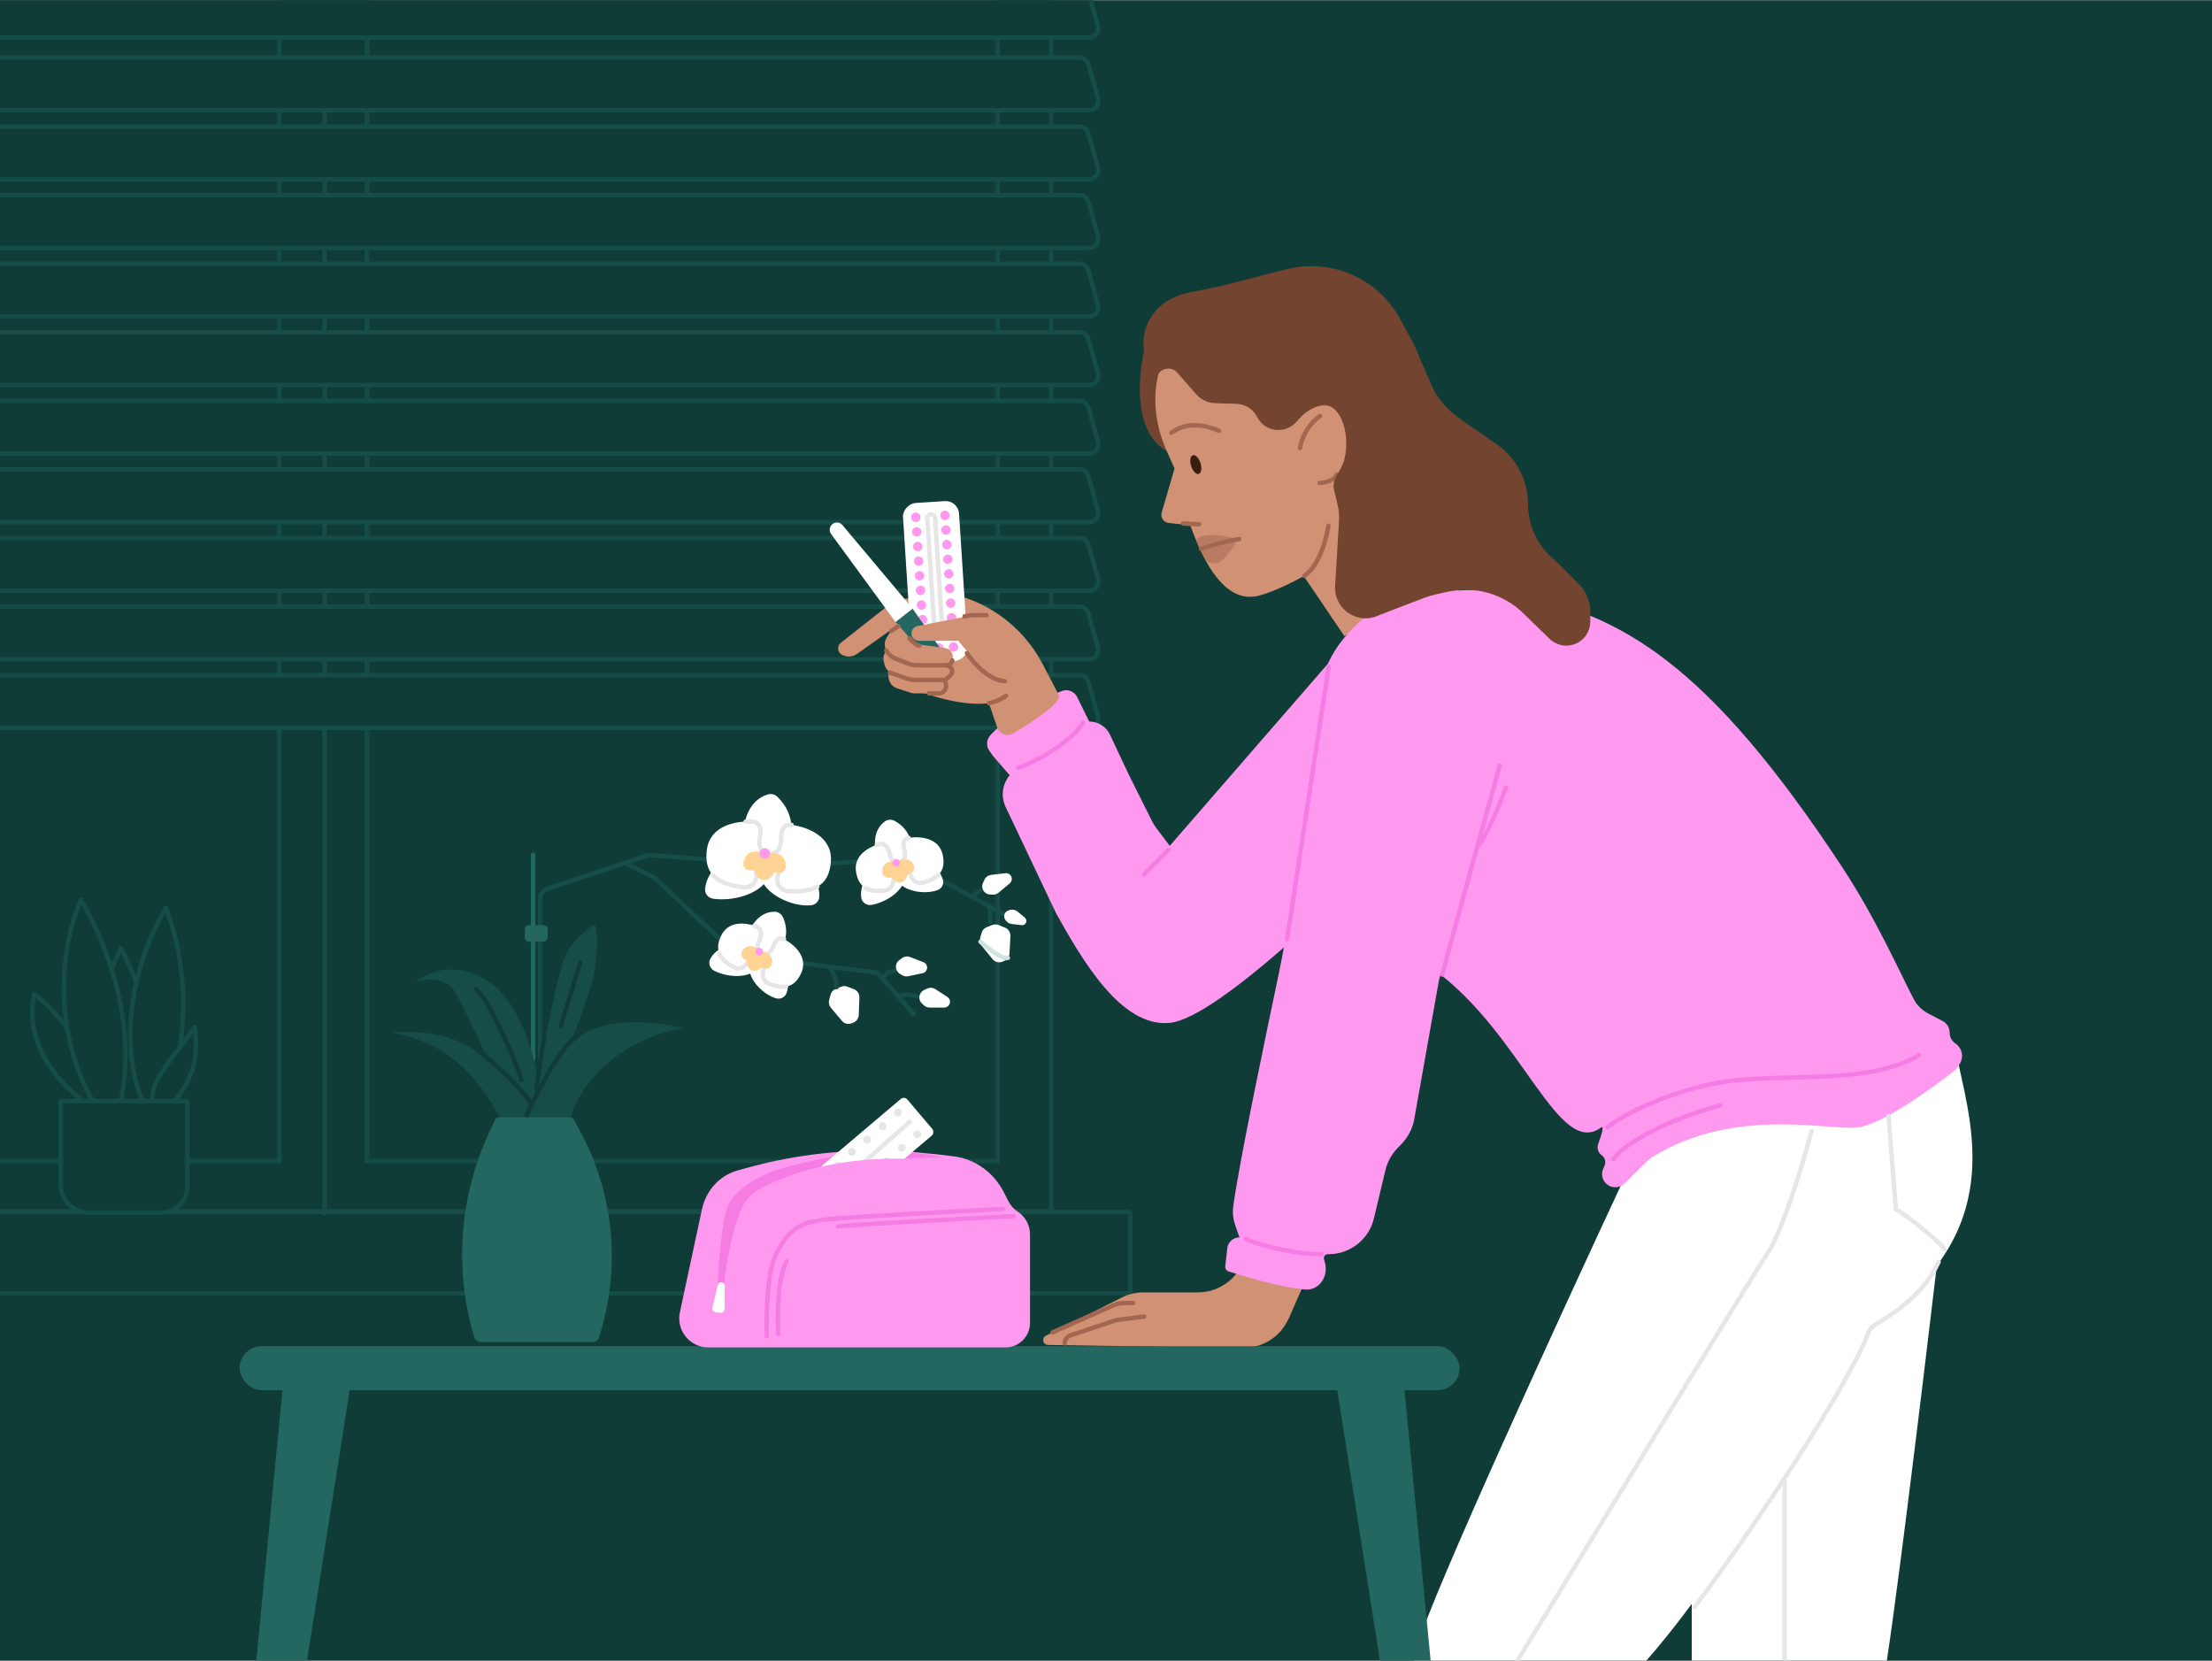 <?xml version="1.0" encoding="utf-8"?>
<svg xmlns="http://www.w3.org/2000/svg" fill="none" height="750" viewBox="0 0 1006 755" width="999">
<rect x="0" y="0" width="1006" height="755" fill="#808080" stroke="none"/>
<g clip-path="url(#clip0_1364_6454)">
<rect fill="#103C38" height="755" transform="matrix(-1 0 0 1 1006 0)" width="1006"/>
<mask fill="white" id="path-1-inside-1_1364_6454">
<path d="M452.743 -12V526.851H167.889V-12H126.041V526.851H-96.585V551.71H479V-12H452.743Z"/>
</mask>
<path d="M452.743 -12V526.851H167.889V-12H126.041V526.851H-96.585V551.71H479V-12H452.743Z" fill="#103C38"/>
<path d="M452.743 -12H450.743V-14H452.743V-12ZM452.743 526.851H454.743V528.851H452.743V526.851ZM167.889 526.851V528.851H165.889V526.851H167.889ZM167.889 -12V-14H169.889V-12H167.889ZM126.041 -12H124.041V-14H126.041V-12ZM126.041 526.851H128.041V528.851H126.041V526.851ZM-96.585 526.851H-98.585V524.851H-96.585V526.851ZM-96.585 551.71V553.71H-98.585V551.71H-96.585ZM479 551.71H481V553.71H479V551.71ZM479 -12V-14H481V-12H479ZM452.743 -12H454.743V526.851H452.743H450.743V-12H452.743ZM452.743 526.851V528.851H167.889V526.851V524.851H452.743V526.851ZM167.889 526.851H165.889V-12H167.889H169.889V526.851H167.889ZM167.889 -12V-10H126.041V-12V-14H167.889V-12ZM126.041 -12H128.041V526.851H126.041H124.041V-12H126.041ZM126.041 526.851V528.851H-96.585V526.851V524.851H126.041V526.851ZM-96.585 526.851H-94.585V551.71H-96.585H-98.585V526.851H-96.585ZM-96.585 551.71V549.71H479V551.71V553.71H-96.585V551.71ZM479 551.71H477V-12H479H481V551.71H479ZM479 -12V-10H452.743V-12V-14H479V-12Z" fill="#164D48" mask="url(#path-1-inside-1_1364_6454)"/>
<rect fill="#103C38" height="37" rx="1" stroke="#164D48" stroke-linecap="round" stroke-width="2" width="610" x="-96" y="551"/>
<path d="M147.621 43.026V551.71" stroke="#164D48" stroke-linecap="round" stroke-width="2"/>
<path d="M490.952 26H-211.802C-214.119 26 -215.998 27.879 -215.998 30.196V45.785C-215.998 48.103 -214.119 49.981 -211.802 49.981H495.316C498.008 49.981 499.981 47.493 499.42 44.904L499.357 44.653L494.993 29.064C494.486 27.253 492.834 26 490.952 26Z" fill="#103C38" stroke="#164D48" stroke-linecap="round" stroke-width="2"/>
<path d="M490.952 -7H-211.802C-214.119 -7 -215.998 -5.121 -215.998 -2.804V12.785C-215.998 15.103 -214.119 16.981 -211.802 16.981H495.316C498.008 16.981 499.981 14.493 499.42 11.904L499.357 11.653L494.993 -3.936C494.486 -5.747 492.834 -7 490.952 -7Z" fill="#103C38" stroke="#164D48" stroke-linecap="round" stroke-width="2"/>
<path d="M490.952 57.453H-211.802C-214.119 57.453 -215.998 59.331 -215.998 61.649V77.238C-215.998 79.555 -214.119 81.434 -211.802 81.434H495.316C498.008 81.434 499.981 78.945 499.42 76.357L499.357 76.106L494.993 60.517C494.486 58.705 492.834 57.453 490.952 57.453Z" fill="#103C38" stroke="#164D48" stroke-linecap="round" stroke-width="2"/>
<path d="M490.952 88.63H-211.802C-214.119 88.63 -215.998 90.509 -215.998 92.826V108.415C-215.998 110.733 -214.119 112.612 -211.802 112.612H495.316C498.008 112.612 499.981 110.123 499.42 107.535L499.357 107.284L494.993 91.695C494.486 89.883 492.834 88.63 490.952 88.63Z" fill="#103C38" stroke="#164D48" stroke-linecap="round" stroke-width="2"/>
<path d="M490.952 119.808H-211.802C-214.119 119.808 -215.998 121.687 -215.998 124.004V139.593C-215.998 141.911 -214.119 143.789 -211.802 143.789H495.316C498.008 143.789 499.981 141.301 499.42 138.712L499.357 138.461L494.993 122.872C494.486 121.061 492.834 119.808 490.952 119.808Z" fill="#103C38" stroke="#164D48" stroke-linecap="round" stroke-width="2"/>
<path d="M490.952 150.986H-211.802C-214.119 150.986 -215.998 152.864 -215.998 155.182V170.771C-215.998 173.088 -214.119 174.967 -211.802 174.967H495.316C498.008 174.967 499.981 172.478 499.42 169.89L499.357 169.639L494.993 154.05C494.486 152.238 492.834 150.986 490.952 150.986Z" fill="#103C38" stroke="#164D48" stroke-linecap="round" stroke-width="2"/>
<path d="M490.952 182.164H-211.802C-214.119 182.164 -215.998 184.042 -215.998 186.36V201.949C-215.998 204.266 -214.119 206.145 -211.802 206.145H495.316C498.008 206.145 499.981 203.656 499.42 201.068L499.357 200.817L494.993 185.228C494.486 183.416 492.834 182.164 490.952 182.164Z" fill="#103C38" stroke="#164D48" stroke-linecap="round" stroke-width="2"/>
<path d="M490.952 213.341H-211.802C-214.119 213.341 -215.998 215.22 -215.998 217.537V233.126C-215.998 235.444 -214.119 237.323 -211.802 237.323H495.316C498.008 237.323 499.981 234.834 499.42 232.245L499.357 231.995L494.993 216.406C494.486 214.594 492.834 213.341 490.952 213.341Z" fill="#103C38" stroke="#164D48" stroke-linecap="round" stroke-width="2"/>
<path d="M490.952 244.519H-211.802C-214.119 244.519 -215.998 246.398 -215.998 248.715V264.304C-215.998 266.622 -214.119 268.5 -211.802 268.5H495.316C498.008 268.5 499.981 266.012 499.42 263.423L499.357 263.172L494.993 247.583C494.486 245.772 492.834 244.519 490.952 244.519Z" fill="#103C38" stroke="#164D48" stroke-linecap="round" stroke-width="2"/>
<path d="M490.952 275.697H-211.802C-214.119 275.697 -215.998 277.575 -215.998 279.893V295.482C-215.998 297.799 -214.119 299.678 -211.802 299.678H495.316C498.008 299.678 499.981 297.189 499.42 294.601L499.357 294.35L494.993 278.761C494.486 276.949 492.834 275.697 490.952 275.697Z" fill="#103C38" stroke="#164D48" stroke-linecap="round" stroke-width="2"/>
<path d="M490.952 306.874H-211.802C-214.119 306.874 -215.998 308.753 -215.998 311.071V326.66C-215.998 328.977 -214.119 330.856 -211.802 330.856H495.316C498.008 330.856 499.981 328.367 499.42 325.779L499.357 325.528L494.993 309.939C494.486 308.127 492.834 306.874 490.952 306.874Z" fill="#103C38" stroke="#164D48" stroke-linecap="round" stroke-width="2"/>
<path d="M15.564 451.946C10.549 476.068 28.862 494.613 38.645 500.87H43.49C41.894 476.747 24.208 458.203 15.564 451.946Z" fill="#103C38" stroke="#164D48" stroke-linecap="round" stroke-linejoin="round" stroke-width="2"/>
<path d="M54.974 431.017C39.242 462.43 47.308 489.203 53.855 500.868L65.079 500.868C74.472 467.358 60.428 442.321 54.974 431.017Z" fill="#103C38" stroke="#164D48" stroke-linecap="round" stroke-linejoin="round" stroke-width="2"/>
<path d="M36.723 409.028C20.605 449.143 33.422 487.225 42.631 500.87L55.006 500.87C63.138 458.822 44.555 422.339 36.723 409.028Z" fill="#103C38" stroke="#164D48" stroke-linecap="round" stroke-linejoin="round" stroke-width="2"/>
<path d="M75.363 412.727C53.8 450.198 57.86 486.073 65.073 500.87L75.721 500.87C89.646 460.37 81.259 427.001 75.363 412.727Z" fill="#103C38" stroke="#164D48" stroke-linecap="round" stroke-linejoin="round" stroke-width="2"/>
<path d="M88.677 466.909C73.768 486.641 68.425 492.828 69.395 500.869L79.18 500.869C91.267 486.191 89.15 474.65 88.677 466.909Z" fill="#103C38" stroke="#164D48" stroke-linecap="round" stroke-linejoin="round" stroke-width="2"/>
<path d="M27.609 500.571H85.232V539.272C85.232 545.922 79.841 551.313 73.192 551.313H40.51C33.385 551.313 27.609 545.537 27.609 538.412V500.571Z" fill="#103C38" stroke="#164D48" stroke-linecap="round" stroke-linejoin="round" stroke-width="2"/>
<path d="M531.855 205.546C514.282 197.634 517.253 167.298 522.192 152.542L543.037 148.645L556.059 188.904C555.313 197.748 549.429 213.458 531.855 205.546Z" fill="#734430"/>
<path d="M611.433 289.164L591.06 259.058L619.824 213.61L633.798 239.969L674.763 279.491L648.648 270.477L611.433 289.164Z" fill="#D19174"/>
<path d="M530.61 204.934C519.452 179.784 528.915 159.822 535.042 152.985C607.767 93.42 619.108 176.733 615.689 225.836C631.551 243.172 588.7 266.277 572.779 270.687C554.557 275.735 544.688 247.582 541.321 238.747L531.493 237.673C529.195 237.422 527.682 235.157 528.331 232.938L534.174 212.953L530.61 204.934Z" fill="#D19174"/>
<path d="M592.252 189.045L590.826 190.322L589.405 191.88C584.285 197.492 575.132 196.238 571.709 189.457C569.919 185.911 566.334 183.627 562.364 183.503L552.659 183.2C549.301 183.096 546.138 181.598 543.928 179.066L535.457 169.359C532.534 166.009 527.048 167.367 526.024 171.693L525.467 171.039C519.617 164.166 518.351 154.498 522.235 146.351C524.674 141.236 528.924 137.207 534.163 135.044L535.697 134.411C537.325 133.739 539.014 133.227 540.741 132.881L554.821 130.066L585.067 122.326C588.777 121.377 592.591 120.897 596.42 120.897C611.448 120.897 625.52 128.27 634.074 140.626L635.55 142.758L642.919 156.195L651.943 177.049C653.35 180.3 652.544 184.086 649.935 186.482L647.459 188.755C644.011 191.922 645.129 197.616 649.52 199.243C651.307 199.905 652.695 201.345 653.292 203.155L654.006 205.321C654.994 208.314 654.65 211.587 653.063 214.31L651.743 216.576C649.37 220.647 645.399 223.537 640.795 224.542L631.719 226.525C630.055 226.888 628.502 227.643 627.188 228.726C621.399 233.499 612.624 231.001 610.218 223.895L605.259 209.253L598.723 190.703C598.209 189.246 596.906 188.212 595.369 188.044C594.235 187.92 593.102 188.284 592.252 189.045Z" fill="#734430"/>
<path d="M606.153 185.358C600.777 181.365 590.515 188.416 589.864 192.78L599.456 221.349C614.773 219.295 615.519 192.315 606.153 185.358Z" fill="#D19174"/>
<path d="M600.306 189.037C592.182 195 591.241 203.616 591.241 203.616" stroke="#A26750" stroke-linecap="round" stroke-linejoin="round" stroke-miterlimit="10" stroke-width="2"/>
<path d="M593.226 261.725C601.796 255.838 604.145 238.912 604.145 238.912" stroke="#A26750" stroke-linecap="round" stroke-linejoin="round" stroke-miterlimit="10" stroke-width="2"/>
<path d="M561.691 244.781C551.35 241.756 544.599 243.386 544.176 245.479C544.021 246.242 544.666 247.538 545.516 248.686C546.182 249.587 546.86 251.098 547.12 252.188C548.079 256.208 553.082 257.307 556.019 254.399C560.542 249.922 562.801 246.203 561.691 244.781Z" fill="#A26750" opacity="0.5"/>
<path d="M546.219 249.442C550.604 247.994 556.498 246.11 563.573 244.986" stroke="#A26750" stroke-linecap="round" stroke-width="2"/>
<path d="M537.992 237.899L545.37 238.314" stroke="#A26750" stroke-linecap="round" stroke-width="2"/>
<path d="M532.727 196.642C538.144 192.88 544.815 191.769 554.352 195.74" stroke="#A26750" stroke-linecap="round" stroke-width="2"/>
<path d="M600.109 219.492C602.178 219.438 606.648 218.596 607.967 215.667" stroke="#A26750" stroke-linecap="round" stroke-width="2"/>
<ellipse cx="543.846" cy="211.136" fill="#391D0F" rx="2.224" ry="4.447" transform="rotate(-17.833 543.846 211.136)"/>
<path d="M856.107 766.553C859.664 751.433 874.265 631.288 881.121 573.105V489.723L744.93 533.082L769.389 686.506V766.553V812.136L856.107 806.577V766.553Z" fill="white"/>
<path d="M844.989 606.458C912.252 565.323 897.799 516.405 890.572 483.052C821.197 475.047 760.866 513.811 739.372 534.193C710.466 596.082 651.097 725.418 644.871 747.653C638.645 769.888 637.83 798.424 638.2 809.912H727.142V776.559C771.613 739.203 822.013 648.335 844.989 606.458Z" fill="white"/>
<path d="M599.291 316.287C607.82 296.672 611.237 284.007 631.107 278.098C632.849 277.58 634.735 277.362 636.552 277.416C696.46 279.189 685.803 338.309 665.763 365.186C663.204 368.618 661.125 372.445 660.325 376.65L642.569 469.996C642.254 471.653 641.751 473.27 641.07 474.814L585.95 599.788L585.161 601.228C581.201 608.456 573.568 612.901 565.327 612.777L476.616 611.447C474.291 611.412 473.573 608.281 475.651 607.237L510.085 589.927C513.183 588.369 516.603 587.558 520.071 587.558H544.775C555.193 587.558 564.214 580.325 566.479 570.156L590.421 462.648C590.775 461.061 590.954 459.468 590.949 457.842C590.837 421.063 588.419 341.294 599.291 316.287Z" fill="#D19174"/>
<path d="M690.453 270.148C659.919 263.969 634.98 273.215 621.527 281.555C616.64 284.584 614.044 290.027 613.59 295.76L608.336 362.152C608.234 363.443 608.019 364.723 607.694 365.978L600.812 392.521C600.538 393.579 600.342 394.656 600.226 395.743L598.576 411.208C597.175 424.347 607.41 436.942 620.474 438.921C635.983 441.269 652.498 443.665 652.498 441C692.622 470.533 708.746 526.967 728.254 512.514C729.606 511.512 728.38 516.062 726.9 519.859C726.17 521.734 726.71 523.941 728.358 525.095C729.915 526.184 730.489 528.219 729.731 529.961L729.094 531.427C727.385 535.358 730.352 539.752 734.638 539.752C736.23 539.752 737.781 539.122 738.91 537.999L748.33 528.626C749.439 527.523 750.665 526.526 752.001 525.713C789.5 502.905 831.336 514.152 844.989 512.514C855.694 511.229 877.907 495.413 888.805 486.796C889.611 486.159 890.278 485.374 890.787 484.482L891.44 483.34C893.157 480.335 892.32 476.519 889.504 474.507L889.171 474.269C887.608 473.153 886.681 471.35 886.681 469.43C886.681 467.211 885.446 465.177 883.477 464.154L877.165 460.871C874.299 459.381 871.885 457.141 870.39 454.278C864.09 442.22 853.286 417.704 837.763 394.111C776.498 301 737.148 279.598 690.453 270.148Z" fill="#FF99F0"/>
<path d="M603.181 303.501C606.954 293.692 614.461 285.856 619.253 281.896C620.72 280.683 622.478 279.794 624.279 279.18C683.683 258.916 698.954 304.004 699.499 335.051C699.583 339.84 697.682 344.391 694.594 348.053L680.682 364.553C677.301 368.564 675.446 373.64 675.446 378.886V397.626C675.446 401.161 674.604 404.645 672.988 407.789L656.409 440.051C655.394 442.025 654.681 444.139 654.293 446.324L643.224 508.613C642.427 513.096 640.274 517.226 637.054 520.446L635.948 521.552C633.04 524.46 630.995 528.118 630.041 532.119L624.839 553.941C622.571 563.459 614.065 570.175 604.281 570.175H603.884C602.69 570.175 601.823 571.31 602.137 572.462L602.589 574.116C602.979 575.548 603.055 577.048 602.811 578.512C602.046 583.103 598.274 586.649 593.636 586.256C581.528 585.229 566.999 580.469 558.856 578.075C557.811 577.767 557.131 576.758 557.252 575.675L558.161 567.488C558.474 564.673 560.881 562.543 563.714 562.543L561.893 557.384C560.893 554.553 560.464 551.576 560.861 548.6C563.503 528.774 575.401 472.087 581.265 444.149L581.5 443.028C592.105 392.5 598.734 315.064 603.181 303.501Z" fill="#FF99F0"/>
<path d="M531.999 384.5L611.518 292.94L646.539 371.319C615.224 402.449 554.235 462.776 531.999 465C509.764 467.224 491.999 436 480.329 415.234L457.34 366.783C455.091 362.043 455.82 356.427 459.206 352.419L451.5 343.5L449.894 341.169C448.477 339.113 448.605 336.364 450.207 334.449L451 333.5L453.647 331C466.098 326.108 469.499 319 481.999 314.5L482.588 314.232C485.324 312.989 488.553 314.145 489.878 316.842L495.338 327.96C499.404 327.96 503.104 330.309 504.833 333.988L513.499 352.419L523.879 373.161C524.492 374.384 525.216 375.549 526.042 376.639L531.999 384.5Z" fill="#FF99F0"/>
<path d="M585.391 426.908L604.291 302.946" stroke="#F57CE3" stroke-linecap="round" stroke-width="2"/>
<path d="M531.469 386.328L520.352 397.446" stroke="#F57CE3" stroke-linecap="round" stroke-width="2"/>
<path d="M463 349C472.5 346 487.668 336.521 492.56 328.516" stroke="#F57CE3" stroke-linecap="round" stroke-width="2"/>
<path d="M566.492 563.099C568.716 564.767 586.504 570.175 600.957 570.175" stroke="#F57CE3" stroke-linecap="round" stroke-width="2"/>
<path d="M655.992 443.028C656.437 440.36 673.595 378.546 682.119 347.972" stroke="#F57CE3" stroke-linecap="round" stroke-width="2"/>
<path d="M684.895 357.978C682.486 364.649 676.556 379.324 672.109 384.66" stroke="#F57CE3" stroke-linecap="round" stroke-width="2"/>
<path d="M733.812 526.967C736.963 521.964 752.379 510.957 782.174 502.508" stroke="#F57CE3" stroke-linecap="round" stroke-width="2"/>
<path d="M731.035 512.514C738.632 506.214 761.053 495.504 783.288 491.946C811.082 487.499 849.438 493.614 872.786 479.717" stroke="#F57CE3" stroke-linecap="round" stroke-width="2"/>
<path d="M474.183 301.84L481.44 315.731C483.411 319.081 470.56 327.522 460.749 333.41C458.044 335.032 454.551 333.715 453.534 330.73L449.755 319.622C436.858 321.401 416.958 314.804 411.955 310.728L424.74 283.49H409.175L389.767 297.217C387.703 298.677 384.981 298.808 382.786 297.554C380.785 296.411 380.577 293.606 382.386 292.179L407.508 272.372L434.946 270.758C435.549 270.722 436.154 270.792 436.733 270.965C452.876 275.773 466.385 286.91 474.183 301.84Z" fill="#D19174"/>
<rect fill="white" height="25.537" rx="6.063" transform="rotate(86.308 435.773 227.345)" width="72.827" x="435.773" y="227.345"/>
<path d="M427.784 235.019C428.22 236.122 429.466 236.663 430.568 236.227C431.67 235.792 432.209 234.545 431.774 233.442C431.338 232.34 430.091 231.799 428.99 232.235C427.888 232.67 427.348 233.917 427.784 235.019Z" fill="#FF99F0"/>
<path d="M428.214 241.67C428.65 242.773 429.896 243.314 430.998 242.878C432.099 242.443 432.639 241.196 432.203 240.093C431.767 238.991 430.521 238.45 429.419 238.885C428.318 239.321 427.778 240.568 428.214 241.67Z" fill="#FF99F0"/>
<path d="M428.644 248.322C429.079 249.425 430.326 249.966 431.427 249.53C432.529 249.095 433.069 247.848 432.633 246.745C432.197 245.643 430.951 245.102 429.849 245.537C428.747 245.973 428.208 247.22 428.644 248.322Z" fill="#FF99F0"/>
<path d="M429.073 254.972C429.509 256.074 430.755 256.615 431.857 256.18C432.959 255.744 433.499 254.497 433.063 253.395C432.627 252.292 431.38 251.751 430.279 252.187C429.177 252.622 428.637 253.869 429.073 254.972Z" fill="#FF99F0"/>
<path d="M429.503 261.622C429.939 262.725 431.185 263.266 432.287 262.83C433.388 262.395 433.928 261.148 433.492 260.045C433.056 258.943 431.81 258.402 430.708 258.837C429.607 259.273 429.067 260.52 429.503 261.622Z" fill="#FF99F0"/>
<path d="M429.933 268.273C430.368 269.376 431.615 269.916 432.717 269.481C433.818 269.045 434.358 267.799 433.922 266.696C433.486 265.593 432.24 265.053 431.138 265.488C430.036 265.923 429.497 267.17 429.933 268.273Z" fill="#FF99F0"/>
<path d="M430.358 274.924C430.794 276.026 432.041 276.567 433.142 276.132C434.244 275.696 434.784 274.449 434.348 273.347C433.912 272.244 432.666 271.703 431.564 272.139C430.462 272.574 429.922 273.821 430.358 274.924Z" fill="#FF99F0"/>
<path d="M430.788 281.573C431.224 282.676 432.47 283.216 433.572 282.781C434.674 282.346 435.213 281.099 434.777 279.996C434.342 278.893 433.095 278.353 431.994 278.788C430.892 279.224 430.352 280.47 430.788 281.573Z" fill="#FF99F0"/>
<path d="M431.218 288.224C431.654 289.326 432.9 289.867 434.002 289.432C435.103 288.996 435.643 287.749 435.207 286.647C434.771 285.544 433.525 285.003 432.423 285.439C431.322 285.874 430.782 287.121 431.218 288.224Z" fill="#FF99F0"/>
<path d="M431.647 294.875C432.083 295.977 433.33 296.518 434.431 296.083C435.533 295.647 436.073 294.4 435.637 293.298C435.201 292.195 433.955 291.654 432.853 292.09C431.751 292.525 431.212 293.772 431.647 294.875Z" fill="#FF99F0"/>
<path d="M424.983 295.305C425.419 296.408 426.666 296.948 427.767 296.513C428.869 296.078 429.409 294.831 428.973 293.728C428.537 292.625 427.291 292.085 426.189 292.52C425.087 292.956 424.547 294.202 424.983 295.305Z" fill="#FF99F0"/>
<path d="M414.511 235.876C414.947 236.978 416.193 237.519 417.295 237.084C418.396 236.648 418.936 235.401 418.5 234.299C418.064 233.196 416.818 232.655 415.716 233.091C414.615 233.526 414.075 234.773 414.511 235.876Z" fill="#FF99F0"/>
<path d="M414.94 242.526C415.376 243.629 416.623 244.17 417.724 243.734C418.826 243.299 419.366 242.052 418.93 240.949C418.494 239.847 417.248 239.306 416.146 239.741C415.044 240.177 414.505 241.424 414.94 242.526Z" fill="#FF99F0"/>
<path d="M415.37 249.177C415.806 250.28 417.052 250.821 418.154 250.385C419.256 249.95 419.795 248.703 419.36 247.6C418.924 246.498 417.677 245.957 416.576 246.392C415.474 246.828 414.934 248.075 415.37 249.177Z" fill="#FF99F0"/>
<path d="M415.8 255.828C416.236 256.93 417.482 257.471 418.584 257.036C419.685 256.6 420.225 255.353 419.789 254.251C419.353 253.148 418.107 252.607 417.005 253.043C415.904 253.478 415.364 254.725 415.8 255.828Z" fill="#FF99F0"/>
<path d="M416.229 262.479C416.665 263.581 417.912 264.122 419.013 263.686C420.115 263.251 420.655 262.004 420.219 260.901C419.783 259.799 418.537 259.258 417.435 259.694C416.333 260.129 415.794 261.376 416.229 262.479Z" fill="#FF99F0"/>
<path d="M416.655 269.128C417.091 270.23 418.338 270.771 419.439 270.336C420.541 269.9 421.081 268.653 420.645 267.551C420.209 266.448 418.962 265.907 417.861 266.343C416.759 266.778 416.219 268.025 416.655 269.128Z" fill="#FF99F0"/>
<path d="M417.085 275.78C417.521 276.882 418.767 277.423 419.869 276.988C420.971 276.552 421.51 275.305 421.074 274.203C420.638 273.1 419.392 272.559 418.29 272.995C417.189 273.43 416.649 274.677 417.085 275.78Z" fill="#FF99F0"/>
<path d="M417.515 282.429C417.95 283.532 419.197 284.073 420.299 283.637C421.4 283.202 421.94 281.955 421.504 280.852C421.068 279.749 419.822 279.209 418.72 279.644C417.618 280.08 417.079 281.327 417.515 282.429Z" fill="#FF99F0"/>
<path d="M417.944 289.08C418.38 290.183 419.627 290.723 420.728 290.288C421.83 289.852 422.37 288.606 421.934 287.503C421.498 286.4 420.251 285.86 419.15 286.295C418.048 286.73 417.508 287.977 417.944 289.08Z" fill="#FF99F0"/>
<path d="M418.374 295.731C418.81 296.833 420.056 297.374 421.158 296.939C422.26 296.503 422.799 295.256 422.363 294.154C421.928 293.051 420.681 292.51 419.579 292.946C418.478 293.381 417.938 294.628 418.374 295.731Z" fill="#FF99F0"/>
<rect height="3.576" rx="1.788" stroke="#E6E6E6" stroke-linecap="round" stroke-width="2" transform="rotate(86.308 425.18 233.662)" width="56.541" x="425.18" y="233.662"/>
<path d="M404.812 304.324L406.972 300.722H408.409H423.744L420.39 304.918L417.514 307.249L427.813 308.631C429.74 308.89 431.022 310.755 430.573 312.647C430.222 314.129 428.899 315.175 427.376 315.175H415.997C415.415 315.175 414.836 315.083 414.282 314.904L407.963 312.854C406.152 312.267 404.768 310.794 404.294 308.95L404.195 308.566C403.825 307.127 404.047 305.599 404.812 304.324Z" fill="#D19174"/>
<path d="M402.535 296.544L405.286 291.828H406.953H424.742L420.85 296.831L417.515 299.61L429.382 301.247C431.667 301.562 433.189 303.77 432.67 306.018C432.259 307.799 430.673 309.06 428.846 309.06H415.638C415.04 309.06 414.447 308.964 413.88 308.775L405.957 306.134C404.154 305.533 402.783 304.052 402.322 302.209L401.943 300.693C401.591 299.286 401.804 297.797 402.535 296.544Z" fill="#D19174"/>
<path d="M426.754 302.622C425.503 302.823 424.238 302.362 423.41 301.403L407.269 282.708L415.038 276.61L429.171 296.932C430.707 299.141 429.409 302.195 426.754 302.622Z" fill="#246761"/>
<path d="M378.596 238.176C377.203 239.269 376.928 241.269 377.974 242.698L407.267 282.707L415.036 276.61L383.135 238.647C381.996 237.292 379.988 237.084 378.596 238.176Z" fill="white"/>
<path d="M403.236 289.813L405.844 285.713L408.068 283.49L411.959 287.937L414.183 290.716L418.074 292.94L429.941 294.576C432.226 294.892 433.748 297.1 433.229 299.347C432.818 301.128 431.232 302.39 429.404 302.39H416.196C415.599 302.39 415.005 302.293 414.439 302.104L406.516 299.463C404.713 298.862 403.342 297.382 402.881 295.538L402.532 294.145C402.163 292.666 402.417 291.099 403.236 289.813Z" fill="#D19174"/>
<path d="M417.257 284.562L440.993 279.9C441.997 279.703 443.034 279.786 443.993 280.142C448.62 281.86 455.719 284.515 457.987 285.432C459.712 293.999 463.37 311.163 464.207 311.284C452.645 309.95 440.49 297.387 435.857 291.272H417.91C416.95 291.272 416.035 290.864 415.392 290.151C413.633 288.196 414.676 285.069 417.257 284.562Z" fill="#D19174"/>
<path d="M413.625 290.16C414.551 291.272 416.738 293.495 418.072 293.495" stroke="#A26750" stroke-linecap="round" stroke-width="2"/>
<path d="M770.5 730.826C795.427 697.951 840.217 631.164 849.871 605.577C850.336 604.345 851.164 603.306 852.289 602.62C862.395 596.458 874.848 588.369 881.677 573.661" stroke="#E6E6E6" stroke-linecap="round" stroke-width="2"/>
<path d="M823.868 514.182C820.162 528.264 810.971 559.097 803.856 569.77C796.741 580.443 720.844 704.665 683.785 765.441V788.788" stroke="#E6E6E6" stroke-linecap="round" stroke-width="2"/>
<path d="M858.891 507.36L862.226 549.758C867.97 553.093 881.348 563.949 884.461 567.952" stroke="#E6E6E6" stroke-linecap="round" stroke-width="2"/>
<path d="M811.641 673.164V789.9" stroke="#E6E6E6" stroke-linecap="round" stroke-width="2"/>
<path d="M723.25 282.552L723.25 277.934C723.25 273.304 721.417 268.861 718.153 265.576L709.662 257.034L705.542 253.247C698.76 247.014 694.9 238.224 694.9 229.013C694.9 218.219 689.609 208.112 680.739 201.962L664.16 190.467C658.027 186.215 653.169 180.374 650.105 173.57L642.971 157.728C641.518 154.501 639.654 151.475 637.425 148.726L625.753 134.324L626.846 168.728C627.071 175.802 625.465 182.814 622.184 189.084L609.009 214.262C608.8 214.663 608.561 215.048 608.295 215.414C606.688 217.627 606.137 220.435 606.787 223.091L608.359 229.518C608.92 231.813 609.134 234.18 608.992 236.539L607.198 266.315C606.558 276.946 617.636 284.307 627.189 279.598L647.566 271.8C649.472 271.071 651.431 270.484 653.424 270.046L658.484 268.932C670.807 266.221 683.668 269.884 692.714 278.681L704.736 290.373C707.746 293.3 712.17 294.24 716.11 292.789C720.4 291.21 723.25 287.123 723.25 282.552Z" fill="#734430"/>
<path d="M403.062 295.719V295.719C404.142 297.518 405.803 298.894 407.772 299.619L413.431 301.704C414.662 302.158 415.963 302.39 417.275 302.39H431.413" stroke="#A26750" stroke-linecap="round" stroke-width="2"/>
<path d="M404.73 305.725L412.385 308.426C413.573 308.846 414.824 309.06 416.085 309.06H429.745C431.969 307.763 435.304 304.613 430.857 302.39C431.598 302.204 433.081 301.5 433.081 300.166" stroke="#A26750" stroke-linecap="round" stroke-width="2"/>
<path d="M422.52 315.175H426.967C427.688 315.175 428.39 314.941 428.968 314.508V314.508C429.808 313.878 430.302 312.889 430.302 311.84V311.776C430.302 311.093 430.1 310.424 429.72 309.856L429.19 309.06" stroke="#A26750" stroke-linecap="round" stroke-width="2"/>
<path d="M438.641 280.154L441.976 279.598H448.647" stroke="#A26750" stroke-linecap="round" stroke-width="2"/>
<path d="M439.75 296.831C442.344 300.907 449.422 309.171 456.982 309.616" stroke="#A26750" stroke-linecap="round" stroke-width="2"/>
<path d="M449.758 319.622C451.055 319.437 454.427 318.51 457.54 316.287" stroke="#A26750" stroke-linecap="round" stroke-width="2"/>
<path d="M405.289 286.825L408.624 284.601" stroke="#A26750" stroke-linecap="round" stroke-width="2"/>
<rect fill="#246761" height="20.012" rx="10.006" width="554.772" x="109" y="612.017"/>
<path d="M112.336 798.794L128.467 632.029H159.03L132.712 798.794H112.336Z" fill="#246761"/>
<path d="M654.879 798.794L638.748 632.029H608.185L634.503 798.794H654.879Z" fill="#246761"/>
<path d="M433.785 525.693C423.66 524.403 410.365 523.03 399.624 523.024C375.47 523.011 355.43 526.321 335.305 532.134C327.084 534.508 321.039 541.394 319.246 549.761L309.212 596.584C307.448 604.813 313.721 612.573 322.138 612.573H398.062H457.32C463.46 612.573 468.437 607.596 468.437 601.456V561.187C468.437 557.023 466.342 553.137 462.863 550.849C461.085 549.679 459.639 548.071 458.665 546.18L456.41 541.805C451.904 533.065 443.539 526.936 433.785 525.693Z" fill="#FF99F0"/>
<path d="M456.112 549.635C434.325 550.724 387.857 553.183 376.279 554.303C361.807 555.704 358.072 560.373 352.936 570.177C348.828 578.02 348.423 598.344 348.735 607.525" stroke="#F57CE3" stroke-linecap="round" stroke-width="2"/>
<path d="M460.86 552.903C451.09 553.391 436.355 554.155 422.03 554.95C404.412 555.928 387.413 556.953 381.028 557.571M357.685 573.445C353.576 581.288 353.556 597.41 353.867 606.592" stroke="#F57CE3" stroke-linecap="round" stroke-width="2"/>
<path d="M362.739 533.295C378.052 527.693 414.405 526.137 429.5 526.292C409.425 522.09 388.883 522.089 356.203 530.961C346.731 533.532 336.128 539.644 331.927 546.367C328.368 552.061 327.07 572.479 326.417 583.142C326.366 583.964 327.02 584.65 327.843 584.65C328.573 584.65 329.184 584.104 329.271 583.379C330.034 577.021 332.059 564.177 335.195 554.772C339.396 542.166 343.598 540.298 362.739 533.295Z" fill="#F57CE3"/>
<rect fill="white" height="21.832" rx="2.107" transform="matrix(-0.763 0.646 0.646 0.763 411.285 498.229)" width="50.829"/>
<path d="M413.699 509.996L388.742 532.178" stroke="#E6E6E6" stroke-linecap="round" stroke-width="2"/>
<circle cx="1.791" cy="1.791" fill="#9BB7FF" r="1.791" transform="matrix(-0.156 0.988 0.988 0.156 388.27 537.693)"/>
<circle cx="1.791" cy="1.791" fill="#E6E6E6" r="1.791" transform="matrix(-0.156 0.988 0.988 0.156 379.543 527.854)"/>
<circle cx="1.791" cy="1.791" fill="#9BB7FF" r="1.791" transform="matrix(-0.156 0.988 0.988 0.156 394.695 531.452)"/>
<circle cx="1.791" cy="1.791" fill="#E6E6E6" r="1.791" transform="matrix(-0.156 0.988 0.988 0.156 385.969 521.613)"/>
<circle cx="1.791" cy="1.791" fill="#E6E6E6" r="1.791" transform="matrix(-0.156 0.988 0.988 0.156 401.613 525.892)"/>
<circle cx="1.791" cy="1.791" fill="#E6E6E6" r="1.791" transform="matrix(-0.156 0.988 0.988 0.156 392.887 516.054)"/>
<circle cx="1.791" cy="1.791" fill="#E6E6E6" r="1.791" transform="matrix(-0.156 0.988 0.988 0.156 408.629 519.745)"/>
<circle cx="1.791" cy="1.791" fill="#E6E6E6" r="1.791" transform="matrix(-0.156 0.988 0.988 0.156 399.902 509.906)"/>
<circle cx="1.791" cy="1.791" fill="#E6E6E6" r="1.791" transform="matrix(-0.156 0.988 0.988 0.156 415.645 513.595)"/>
<circle cx="1.791" cy="1.791" fill="#E6E6E6" r="1.791" transform="matrix(-0.156 0.988 0.988 0.156 406.918 503.757)"/>
<path d="M326.463 584.131C326.645 583.375 327.35 582.865 328.124 582.929C328.942 582.997 329.571 583.68 329.571 584.5L329.571 594.991C329.571 596.12 328.577 596.991 327.458 596.842L325.581 596.593C324.482 596.448 323.751 595.382 324.011 594.305L326.463 584.131Z" fill="white"/>
<path d="M431.969 528.079C389.722 523.187 355.813 532.526 356.925 539.924L370.266 554.377L381.94 551.598L431.969 528.079Z" fill="#FF99F0"/>
<path d="M520.355 598.525L508.632 600.054C507.925 600.147 507.23 600.306 506.554 600.532L486.859 607.096C485.285 607.621 484.223 609.095 484.223 610.755V610.755" stroke="#A26750" stroke-linecap="round" stroke-width="2"/>
<path d="M515.352 592.411H511.041C509.486 592.411 507.947 592.737 506.526 593.369L478.664 605.752" stroke="#A26750" stroke-linecap="round" stroke-width="2"/>
<path d="M242.465 388.648V481.6" stroke="#246761" stroke-linecap="round" stroke-linejoin="round" stroke-width="2"/>
<path d="M178 469.448C206.543 473.954 219.468 493.859 227.293 507.943H240.438C221.659 467.382 192.709 468.509 178 469.448Z" fill="#164D48"/>
<path d="M222.598 446.445C240.437 458.65 246.219 494.745 245.749 498.031L246.859 511.645H231.856L222.598 482.593C219.781 477.898 210.392 455.834 206.167 449.731C202.787 444.848 194.118 444.41 188.797 446.445C195.057 441.281 208.327 436.68 222.598 446.445Z" fill="#164D48"/>
<path d="M222.24 482.409C233.359 493.817 235.66 497.125 239.551 505.875" stroke="#164D48" stroke-linecap="round" stroke-width="2"/>
<path d="M270.483 440.811C268.605 453.956 253.785 487.41 249.168 500.874L243.398 505.49C242.459 495.162 253.113 445.505 256.399 436.116C259.028 428.605 266.883 422.346 270.483 420.155C271.265 421.563 272.361 427.666 270.483 440.811Z" fill="#164D48"/>
<path d="M237.148 491.043C237.148 488.695 223.065 454.894 216.492 449.73" stroke="#103C38" stroke-linecap="round" stroke-width="2"/>
<path d="M263.91 437.525L254.99 466.631" stroke="#103C38" stroke-linecap="round" stroke-width="2"/>
<path d="M245.6 507.414V434.708V408.517C245.6 406.496 246.894 404.701 248.812 404.063L294.079 388.997C294.665 388.802 295.284 388.724 295.9 388.769L359.986 393.396L409.225 390.653C410.095 390.605 410.961 390.799 411.727 391.215L460.672 417.807" stroke="#164D48" stroke-linecap="round" stroke-width="2"/>
<path d="M249.039 422.449C249.039 421.411 248.198 420.571 247.161 420.571H240.589C239.552 420.571 238.711 421.411 238.711 422.449V426.204C238.711 427.241 239.552 428.082 240.589 428.082H247.161C248.198 428.082 249.039 427.241 249.039 426.204V422.449Z" fill="#246761"/>
<path d="M415.547 460.998L399.587 442.757C399.283 442.411 398.863 442.188 398.406 442.131L357.956 437.074C357.854 437.062 357.755 437.041 357.657 437.012L329.596 428.732C329.314 428.648 329.055 428.5 328.841 428.299L297.911 399.215C297.78 399.092 297.632 398.988 297.471 398.907L284.561 392.391" stroke="#164D48" stroke-linecap="round" stroke-width="2"/>
<path d="M388.152 464.851L387.339 465.183C385.778 465.821 383.985 465.378 382.899 464.089L377.869 458.114C377.056 457.147 376.763 455.846 377.085 454.624L377.723 452.2C378.033 451.02 378.88 450.055 380.01 449.594L382.534 448.563C383.455 448.187 384.485 448.178 385.413 448.54L388.382 449.697C389.922 450.297 390.913 451.805 390.853 453.457L390.564 461.397C390.509 462.923 389.565 464.274 388.152 464.851Z" fill="white"/>
<path d="M377.198 439.349C378.294 441.07 380.484 445.358 380.484 448.738" stroke="#164D48" stroke-linecap="round" stroke-width="2"/>
<path d="M413.899 435.065L419.961 437.402C421.007 437.805 421.682 438.826 421.642 439.946C421.6 441.154 420.739 442.177 419.557 442.426L413.076 443.788C412.095 443.994 411.072 443.812 410.222 443.282L409.199 442.644C408.07 441.939 407.403 440.686 407.45 439.356C407.489 438.232 408.035 437.185 408.935 436.51L410.171 435.583C411.241 434.779 412.65 434.583 413.899 435.065Z" fill="white"/>
<path d="M425.4 449.67L430.854 453.2C431.795 453.809 432.246 454.947 431.978 456.035C431.689 457.208 430.637 458.033 429.428 458.034L422.806 458.038C421.804 458.039 420.84 457.652 420.116 456.958L419.246 456.124C418.286 455.203 417.89 453.839 418.208 452.547C418.477 451.455 419.226 450.543 420.245 450.066L421.644 449.412C422.857 448.845 424.276 448.942 425.4 449.67Z" fill="white"/>
<path d="M344.728 395.987C346.406 396.24 347.935 393.56 348.675 392C348.933 391.456 348.576 390.843 347.98 390.759L343.063 390.06C342.466 389.975 341.953 390.465 342.051 391.06C342.329 392.757 343.054 395.734 344.728 395.987Z" fill="#FCEFE7"/>
<path d="M338.704 388.067C339.935 386.32 342.475 386.912 344.105 387.652C344.608 387.881 344.933 388.365 345.027 388.909L345.108 389.371C345.268 390.292 344.676 391.17 343.779 390.909C343.552 390.843 343.312 390.751 343.065 390.625C342.344 390.258 340.856 390.788 339.594 391.405C338.713 391.836 337.629 391.557 337.705 390.579C337.759 389.884 338.028 389.027 338.704 388.067Z" fill="#FCEFE7"/>
<path d="M352.481 390.149C351.821 388.115 349.219 387.931 347.444 388.156C346.896 388.226 346.442 388.592 346.191 389.084L345.978 389.503C345.553 390.335 345.859 391.348 346.793 391.365C347.029 391.369 347.286 391.352 347.559 391.304C348.356 391.166 349.621 392.112 350.645 393.074C351.359 393.746 352.477 393.8 352.693 392.843C352.847 392.163 352.843 391.266 352.481 390.149Z" fill="#FCEFE7"/>
<circle cx="2.347" cy="2.347" fill="#FCEFE7" r="2.347" transform="matrix(-0.989 -0.149 -0.149 0.989 348.316 384.153)"/>
<path d="M352.702 362.756C351.89 362.059 350.766 361.748 349.674 362.046L349.178 362.192C344.115 363.803 341.006 368.38 339.862 373.456C338.826 378.059 339.357 383.25 341.63 387.394C337.082 387.478 332.621 389.295 329.089 392.02C325.063 395.125 322.109 399.516 321.672 404.101L321.66 404.262C321.59 405.823 322.671 407.115 324.111 407.476L324.413 407.536C328.548 408.173 333.65 407.729 338.186 406.233C341.914 405.004 345.388 403.019 347.597 400.213C348.088 401.287 348.803 402.305 349.666 403.242C351.108 404.807 353.006 406.205 355.11 407.348C359.169 409.551 364.157 410.89 368.419 410.546L368.83 410.507C370.249 410.355 371.465 409.264 371.604 407.757L371.633 407.355C371.85 403.187 369.48 398.716 366.035 395.21C362.919 392.039 358.779 389.504 354.47 388.596C359.988 381.996 361.435 371.234 352.86 362.901L352.702 362.756Z" fill="white" stroke="white" stroke-linecap="round" stroke-width="2"/>
<path d="M355.297 380.18C355.327 383.912 354.471 386.21 353.256 387.101C352.197 387.879 350.477 388.1 350.159 389.374C349.826 390.709 350.298 391.538 350.687 391.971C355.366 392.408 354.881 394.79 353.769 398.075C352.596 401.535 354.897 404.851 358.543 405.085C364.653 405.477 368.849 404.668 371.732 403.078C376.089 400.675 377.443 396.487 377.865 391.971C378.951 380.335 367.226 375.9 359.993 374.985C359.939 374.978 359.887 374.971 359.834 374.965C356.839 374.604 355.272 377.164 355.297 380.18Z" fill="white"/>
<path d="M359.993 374.985C359.939 374.978 359.887 374.972 359.834 374.965C356.839 374.605 355.272 377.164 355.297 380.18C355.327 383.912 354.471 386.21 353.256 387.102C352.197 387.879 350.477 388.1 350.159 389.375C349.826 390.709 350.298 391.539 350.687 391.972C355.366 392.408 354.881 394.79 353.769 398.075C352.596 401.535 354.897 404.851 358.543 405.085C364.653 405.478 368.849 404.669 371.732 403.079" stroke="#E6E6E6" stroke-linecap="round" stroke-width="2"/>
<path d="M345.752 379.461C345.031 383.123 345.448 385.54 346.477 386.641C347.374 387.601 349.023 388.136 349.1 389.447C349.18 390.821 348.563 391.548 348.1 391.902C343.421 391.465 343.457 393.896 343.943 397.33C344.454 400.947 341.582 403.78 337.956 403.336C331.033 402.488 326.839 400.566 324.387 398.02C321.432 394.951 321.009 390.974 321.392 386.872C322.34 376.707 331.881 373.752 339.13 373.46C340.239 373.415 341.295 373.433 342.258 373.497C345.267 373.696 346.335 376.502 345.752 379.461Z" fill="white"/>
<path d="M324.387 398.02C326.839 400.566 331.033 402.488 337.956 403.336C341.582 403.78 344.454 400.947 343.943 397.33C343.457 393.896 343.421 391.465 348.1 391.902C348.563 391.548 349.18 390.821 349.1 389.447C349.023 388.136 347.374 387.601 346.477 386.641C345.448 385.54 345.031 383.123 345.752 379.461C346.335 376.502 345.267 373.696 342.258 373.497C341.295 373.433 340.239 373.415 339.13 373.46" stroke="#E6E6E6" stroke-linecap="round" stroke-width="2"/>
<path d="M347.621 399.146C348.823 399.144 349.752 398.296 350.362 397.534C351.055 396.669 351.603 395.586 351.979 394.731L352.036 394.589C352.573 393.127 351.491 391.688 350.04 391.565L346.043 391.228C344.543 391.101 343.197 392.427 343.602 394.028L343.694 394.376C343.923 395.214 344.257 396.2 344.726 397.045C345.232 397.955 346.072 399.013 347.378 399.135L347.621 399.146Z" fill="#FFD394" stroke="#FFD394" stroke-linecap="round" stroke-width="2"/>
<path d="M346.177 388.535C345.314 388.252 344.268 388.032 343.246 388.087C342.057 388.151 340.789 388.603 340.002 389.867L339.833 390.151C339.458 390.81 339.222 391.437 339.095 392.023L339.058 392.226C338.991 392.701 339.055 393.174 339.291 393.593C339.557 394.068 339.982 394.364 340.417 394.523C341.204 394.809 342.142 394.707 342.942 394.354L343.1 394.28C343.603 394.031 344.078 393.838 344.473 393.738C344.691 393.682 344.839 393.666 344.931 393.664L345.054 393.671C345.148 393.712 345.24 393.75 345.331 393.785L345.602 393.877C346.575 394.182 347.452 393.818 347.962 393.119C348.43 392.477 348.559 391.616 348.374 390.824L348.33 390.652C348.082 389.798 347.477 389.005 346.535 388.659L346.177 388.535Z" fill="#FFD394" stroke="#FFD394" stroke-linecap="round" stroke-width="2"/>
<path d="M350.155 388.906C351.056 388.788 352.125 388.765 353.119 389.008C354.276 389.291 355.438 389.97 355.977 391.358L356.091 391.669C356.338 392.385 356.453 393.045 356.47 393.644L356.468 393.851C356.446 394.33 356.296 394.783 355.987 395.152C355.637 395.569 355.165 395.781 354.708 395.856C353.882 395.993 352.979 395.719 352.258 395.224L352.117 395.122C351.668 394.784 351.237 394.507 350.868 394.335C350.664 394.239 350.521 394.196 350.431 394.177L350.308 394.162C350.209 394.185 350.112 394.205 350.015 394.222L349.732 394.263C348.719 394.382 347.925 393.862 347.553 393.081C347.212 392.364 347.245 391.494 347.573 390.749L347.648 390.589C348.05 389.796 348.791 389.128 349.78 388.962L350.155 388.906Z" fill="#FFD394" stroke="#FFD394" stroke-linecap="round" stroke-width="2"/>
<circle cx="2.403" cy="2.403" fill="#FF99F0" r="2.403" transform="matrix(-0.996 -0.093 -0.093 0.996 350.445 385.835)"/>
<path d="M407.073 398.224C408.16 398.073 408.672 396.288 408.896 395.058C409.005 394.466 408.489 393.979 407.893 394.067L405.089 394.481C404.492 394.569 404.139 395.186 404.416 395.721C404.987 396.827 405.989 398.375 407.073 398.224Z" fill="#FCEFE7"/>
<path d="M401.387 394.053C401.857 392.661 403.608 392.517 404.859 392.67C405.321 392.726 405.699 393.04 405.905 393.457C406.254 394.162 405.976 395.013 405.191 394.957C405.087 394.949 404.978 394.935 404.866 394.915C404.396 394.827 403.691 395.27 403.044 395.809C402.291 396.437 401.184 396.44 401.154 395.459C401.142 395.062 401.204 394.594 401.387 394.053Z" fill="#FCEFE7"/>
<path d="M411.169 392.697C410.338 391.485 408.614 391.823 407.451 392.311C407.022 392.491 406.744 392.896 406.659 393.353C406.515 394.127 407.015 394.87 407.754 394.602C407.853 394.566 407.953 394.523 408.056 394.473C408.484 394.261 409.283 394.495 410.052 394.837C410.948 395.237 412.014 394.938 411.776 393.986C411.679 393.601 411.492 393.167 411.169 392.697Z" fill="#FCEFE7"/>
<circle cx="1.664" cy="1.664" fill="#FCEFE7" r="1.664" transform="matrix(-0.991 0.137 0.137 0.991 407.133 389.459)"/>
<path d="M406.251 373.936C405.273 373.474 404.071 373.484 403.107 374.145L402.808 374.359C399.774 376.627 398.67 380.436 398.967 384.115C399.222 387.291 400.527 390.531 402.719 392.878C399.874 393.89 397.405 395.866 395.626 398.223C393.485 401.058 392.253 404.566 392.659 407.802L392.683 407.968C392.98 409.611 394.536 410.57 396.084 410.378L396.239 410.356C399.173 409.845 402.453 408.477 405.142 406.546C407.199 405.07 408.995 403.198 409.974 401.045C410.461 401.536 411.028 401.97 411.644 402.348C412.923 403.132 414.467 403.711 416.096 404.082C419.133 404.774 422.615 404.774 425.459 403.888L426.019 403.699C427.382 403.201 428.296 401.753 427.877 400.233L427.795 399.955C426.893 397.101 424.309 394.621 421.272 393.004C418.675 391.621 415.601 390.791 412.663 390.922C414.854 385.348 413.603 378.008 406.443 374.035L406.251 373.936Z" fill="white" stroke="white" stroke-linecap="round" stroke-width="2"/>
<path d="M411.115 385.462C411.709 387.459 411.741 388.95 411.396 389.891C410.943 391.125 409.156 392.029 409.548 393.282C409.72 393.832 410.059 394.134 410.322 394.296C412.656 393.835 413.399 394.579 413.599 395.937C414.13 399.551 416.62 402.172 420.129 401.158C423.326 400.234 425.47 399.018 426.859 397.611C429.337 395.1 429.415 391.982 428.793 388.827C427.19 380.701 418.329 380.045 413.229 380.879C411.052 381.234 410.486 383.348 411.115 385.462Z" fill="white"/>
<path d="M413.229 380.879V380.879C411.052 381.235 410.486 383.349 411.115 385.462C411.709 387.459 411.741 388.951 411.396 389.892C410.943 391.125 409.156 392.029 409.548 393.283C409.72 393.832 410.059 394.135 410.322 394.296C412.656 393.836 413.399 394.58 413.599 395.937C414.13 399.551 416.62 402.172 420.129 401.158C423.326 400.234 425.47 399.018 426.859 397.611" stroke="#E6E6E6" stroke-linecap="round" stroke-width="2"/>
<path d="M404.657 388.243C404.927 389.588 405.363 390.536 405.881 391.103C406.768 392.072 408.765 392.229 408.878 393.538C408.928 394.112 408.729 394.52 408.547 394.769C406.213 395.23 405.808 396.2 406.139 397.532C407.02 401.077 405.711 404.447 402.08 404.842C398.229 405.26 395.548 404.77 393.662 403.698C391.036 402.207 389.948 399.589 389.383 396.724C387.983 389.625 393.872 385.697 398.74 384.04C398.979 383.959 399.216 383.883 399.449 383.812C402.336 382.939 404.065 385.286 404.657 388.243Z" fill="white"/>
<path d="M393.662 403.698C395.548 404.77 398.229 405.26 402.08 404.842C405.711 404.447 407.02 401.077 406.139 397.532C405.808 396.2 406.213 395.23 408.547 394.769C408.729 394.52 408.928 394.112 408.878 393.538C408.765 392.229 406.768 392.072 405.881 391.103C405.363 390.536 404.927 389.588 404.657 388.243C404.065 385.286 402.336 382.939 399.449 383.812C399.216 383.883 398.979 383.959 398.74 384.04" stroke="#E6E6E6" stroke-linecap="round" stroke-width="2"/>
<path d="M409.74 400.075C410.581 399.835 411.075 399.128 411.357 398.544C411.672 397.892 411.852 397.129 411.96 396.491L411.982 396.335C412.148 394.744 410.651 393.677 409.242 393.967L407.45 394.337C405.995 394.638 405.027 396.307 405.957 397.735L406.241 398.152C406.546 398.577 406.912 399.015 407.321 399.369C407.842 399.82 408.633 400.301 409.567 400.116L409.74 400.075Z" fill="#FFD394" stroke="#FFD394" stroke-linecap="round" stroke-width="2"/>
<path d="M406.574 392.576C405.906 392.557 405.113 392.62 404.385 392.879C403.532 393.182 402.668 393.8 402.354 394.938L402.257 395.344C402.23 395.477 402.208 395.607 402.192 395.734L402.173 395.934C402.146 396.4 402.238 396.876 402.536 397.275C402.88 397.734 403.378 397.933 403.828 397.986C404.573 398.074 405.381 397.803 406.045 397.379L406.32 397.188C406.505 397.049 406.657 396.958 406.768 396.909C406.811 396.89 406.839 396.882 406.853 396.878C406.911 396.885 406.968 396.892 407.024 396.896L407.244 396.905C408.098 396.918 408.728 396.41 408.974 395.721C409.195 395.1 409.091 394.4 408.771 393.837L408.699 393.717C408.317 393.122 407.669 392.642 406.851 392.589L406.574 392.576Z" fill="#FFD394" stroke="#FFD394" stroke-linecap="round" stroke-width="2"/>
<path d="M409.225 392.053C409.835 391.782 410.593 391.539 411.365 391.502C412.269 391.458 413.303 391.702 414.026 392.636L414.27 392.974C414.345 393.087 414.414 393.199 414.478 393.311L414.571 393.488C414.774 393.91 414.869 394.384 414.744 394.867C414.601 395.423 414.216 395.795 413.819 396.016C413.164 396.379 412.314 396.436 411.538 396.295L411.212 396.223C410.987 396.165 410.812 396.138 410.69 396.135C410.643 396.134 410.615 396.137 410.601 396.139C410.549 396.167 410.499 396.195 410.449 396.221L410.249 396.313C409.464 396.649 408.688 396.418 408.199 395.874C407.758 395.383 407.589 394.697 407.671 394.054L407.693 393.915C407.82 393.22 408.237 392.53 408.974 392.171L409.225 392.053Z" fill="#FFD394" stroke="#FFD394" stroke-linecap="round" stroke-width="2"/>
<circle cx="1.703" cy="1.703" fill="#FF99F0" r="1.703" transform="matrix(-0.981 0.194 0.194 0.981 408.922 390.174)"/>
<path d="M341.254 437.167C342.216 437.695 343.691 436.568 344.606 435.715C345.046 435.304 344.923 434.605 344.392 434.32L341.894 432.979C341.363 432.694 340.712 432.978 340.615 433.573C340.413 434.801 340.294 436.641 341.254 437.167Z" fill="#FCEFE7"/>
<path d="M339.181 430.428C340.389 429.591 341.88 430.52 342.793 431.389C343.13 431.71 343.246 432.188 343.163 432.645C343.022 433.419 342.291 433.936 341.695 433.423C341.616 433.354 341.536 433.279 341.459 433.195C341.134 432.845 340.304 432.779 339.463 432.825C338.484 432.88 337.594 432.222 338.155 431.417C338.382 431.091 338.712 430.752 339.181 430.428Z" fill="#FCEFE7"/>
<path d="M347.836 435.175C347.892 433.706 346.307 432.949 345.083 432.646C344.632 432.534 344.166 432.694 343.825 433.01C343.248 433.545 343.206 434.439 343.959 434.665C344.059 434.695 344.166 434.721 344.279 434.742C344.748 434.827 345.25 435.492 345.663 436.226C346.143 437.081 347.177 437.477 347.554 436.571C347.706 436.205 347.815 435.744 347.836 435.175Z" fill="#FCEFE7"/>
<circle cx="1.664" cy="1.664" fill="#FCEFE7" r="1.664" transform="matrix(-0.877 -0.481 -0.481 0.877 346.531 430.169)"/>
<path d="M355.085 417.182C354.576 416.228 353.605 415.519 352.437 415.474L352.069 415.467C348.281 415.477 345.124 417.875 343.166 421.004C341.476 423.705 340.59 427.084 340.948 430.275C338.061 429.39 334.901 429.502 332.067 430.331C328.657 431.329 325.576 433.409 323.97 436.248L323.89 436.396C323.148 437.891 323.824 439.589 325.181 440.36L325.319 440.434C327.978 441.775 331.426 442.634 334.736 442.689C337.268 442.731 339.826 442.302 341.897 441.158C341.995 441.843 342.191 442.529 342.459 443.199C343.018 444.592 343.911 445.979 344.997 447.248C347.021 449.616 349.815 451.693 352.626 452.679L353.188 452.861C354.58 453.275 356.177 452.659 356.748 451.189L356.848 450.917C357.827 448.089 357.234 444.557 355.761 441.447C354.502 438.787 352.531 436.287 350.095 434.639C355.179 431.473 358.555 424.837 355.18 417.377L355.085 417.182Z" fill="white" stroke="white" stroke-linecap="round" stroke-width="2"/>
<path d="M352.108 429.335C351.394 431.292 350.53 432.508 349.691 433.058C348.592 433.777 346.618 433.436 346.185 434.676C345.995 435.219 346.086 435.664 346.201 435.951C348.348 436.974 348.501 438.014 347.851 439.223C346.121 442.44 346.555 446.029 349.976 447.309C353.094 448.476 355.539 448.779 357.494 448.479C360.98 447.943 362.903 445.487 364.286 442.584C367.849 435.107 361.13 429.293 356.54 426.919C354.581 425.906 352.865 427.264 352.108 429.335Z" fill="white"/>
<path d="M356.54 426.919V426.919C354.581 425.906 352.865 427.264 352.108 429.335C351.394 431.292 350.53 432.508 349.691 433.058C348.592 433.777 346.618 433.436 346.185 434.676C345.995 435.219 346.086 435.664 346.201 435.951C348.348 436.974 348.501 438.014 347.851 439.223C346.121 442.44 346.555 446.029 349.976 447.309C353.094 448.476 355.539 448.779 357.494 448.479" stroke="#E6E6E6" stroke-linecap="round" stroke-width="2"/>
<path d="M345.27 427.714C344.684 428.954 344.467 429.975 344.545 430.739C344.679 432.046 346.188 433.364 345.497 434.482C345.195 434.971 344.792 435.181 344.497 435.272C342.35 434.249 341.445 434.786 340.916 436.052C339.508 439.423 336.447 441.346 333.297 439.496C329.957 437.533 328.099 435.541 327.224 433.555C326.007 430.792 326.696 428.042 327.952 425.406C331.065 418.873 338.135 419.235 343.03 420.811C343.27 420.888 343.505 420.968 343.734 421.051C346.572 422.073 346.559 424.987 345.27 427.714Z" fill="white"/>
<path d="M327.224 433.555C328.099 435.541 329.957 437.533 333.297 439.496C336.447 441.346 339.508 439.423 340.916 436.052C341.445 434.786 342.35 434.249 344.497 435.272C344.792 435.181 345.195 434.971 345.497 434.482C346.188 433.364 344.679 432.046 344.545 430.739C344.467 429.975 344.684 428.954 345.27 427.714C346.559 424.987 346.572 422.073 343.734 421.051C343.505 420.968 343.27 420.888 343.03 420.811" stroke="#E6E6E6" stroke-linecap="round" stroke-width="2"/>
<path d="M342.289 440.241C343.107 440.55 343.925 440.278 344.499 439.978C345.142 439.642 345.741 439.138 346.209 438.691L346.319 438.578C347.402 437.4 346.837 435.65 345.534 435.043L343.875 434.271C342.528 433.644 340.755 434.405 340.649 436.106L340.629 436.61C340.62 437.133 340.651 437.703 340.769 438.232C340.918 438.904 341.266 439.762 342.125 440.172L342.289 440.241Z" fill="#FFD394" stroke="#FFD394" stroke-linecap="round" stroke-width="2"/>
<path d="M344.22 432.335C343.696 431.921 343.022 431.498 342.283 431.271C341.418 431.005 340.356 430.986 339.425 431.712L339.105 431.98C339.004 432.07 338.909 432.162 338.819 432.254L338.686 432.403C338.385 432.761 338.175 433.198 338.177 433.696C338.179 434.27 338.459 434.726 338.789 435.038C339.334 435.552 340.144 435.817 340.93 435.873L341.264 435.884C341.497 435.883 341.672 435.901 341.791 435.927C341.837 435.938 341.864 435.948 341.877 435.953C341.92 435.993 341.961 436.033 342.004 436.07L342.175 436.209C342.853 436.729 343.661 436.696 344.269 436.29C344.818 435.924 345.152 435.301 345.231 434.658L345.245 434.518C345.293 433.813 345.06 433.041 344.435 432.511L344.22 432.335Z" fill="#FFD394" stroke="#FFD394" stroke-linecap="round" stroke-width="2"/>
<path d="M346.663 433.498C347.314 433.644 348.068 433.901 348.709 434.332C349.461 434.837 350.145 435.649 350.167 436.83L350.161 437.247C350.155 437.382 350.143 437.513 350.128 437.641L350.096 437.839C350.008 438.298 349.801 438.736 349.413 439.048C348.966 439.409 348.435 439.478 347.985 439.418C347.242 439.319 346.526 438.857 345.988 438.282L345.769 438.029C345.623 437.848 345.499 437.722 345.403 437.647C345.366 437.618 345.341 437.603 345.329 437.597C345.271 437.589 345.214 437.582 345.158 437.571L344.943 437.526C344.112 437.327 343.628 436.679 343.56 435.951C343.499 435.294 343.773 434.642 344.222 434.176L344.322 434.077C344.839 433.595 345.586 433.29 346.391 433.442L346.663 433.498Z" fill="#FFD394" stroke="#FFD394" stroke-linecap="round" stroke-width="2"/>
<circle cx="1.703" cy="1.703" fill="#FF99F0" r="1.703" transform="matrix(-0.903 -0.43 -0.43 0.903 347.539 431.808)"/>
<path d="M416.953 453.017C415.075 452.391 410.85 451.515 408.972 453.017" stroke="#164D48" stroke-linecap="round" stroke-width="2"/>
<path d="M406.625 441.28C405.53 441.437 403.057 442.219 401.93 444.097" stroke="#164D48" stroke-linecap="round" stroke-width="2"/>
<path d="M446.059 404.663L441.833 407.48" stroke="#164D48" stroke-linecap="round" stroke-width="2"/>
<path d="M450.285 413.059V419.162" stroke="#164D48" stroke-linecap="round" stroke-width="2"/>
<path d="M450.763 397.716L457.214 396.942C458.326 396.808 459.401 397.395 459.89 398.402C460.419 399.489 460.137 400.797 459.209 401.57L454.121 405.808C453.351 406.45 452.362 406.769 451.362 406.698L450.159 406.613C448.832 406.52 447.656 405.725 447.074 404.528C446.582 403.516 446.575 402.336 447.053 401.318L447.711 399.92C448.28 398.708 449.433 397.876 450.763 397.716Z" fill="white"/>
<path d="M462.824 414.427L466.088 417.146C466.725 417.677 466.956 418.553 466.662 419.328C466.346 420.165 465.5 420.678 464.612 420.571L460.082 420.027C459.13 419.913 458.259 419.435 457.652 418.693L457.3 418.264C456.676 417.503 456.507 416.466 456.855 415.545C457.15 414.766 457.781 414.162 458.572 413.903L459.126 413.721C460.398 413.303 461.795 413.57 462.824 414.427Z" fill="white"/>
<path d="M456.649 436.871L455.831 437.191C454.261 437.803 452.474 437.333 451.409 436.026L446.475 429.972C445.677 428.993 445.404 427.687 445.745 426.471L446.421 424.057C446.751 422.882 447.613 421.93 448.75 421.487L451.29 420.496C452.217 420.135 453.247 420.143 454.168 420.519L457.119 421.723C458.649 422.347 459.617 423.871 459.53 425.521L459.116 433.456C459.036 434.98 458.071 436.317 456.649 436.871Z" fill="white"/>
<path d="M445.924 428.129C449.109 430.949 456.057 436.363 458.373 435.46" stroke="#D0E2DE" stroke-linecap="round" stroke-width="2"/>
<path d="M259.172 508.952C267.789 480.639 297.513 468.952 311.105 467.413C301.104 467.413 268.79 471.26 259.557 475.877C252.171 479.57 246.862 499.592 245.324 508.568L259.172 508.952Z" fill="#164D48"/>
<path d="M259.168 476.254C252.273 485.428 249.127 492.179 245.704 505.105" stroke="#164D48" stroke-linecap="round" stroke-width="2"/>
<path d="M226.644 507.966H259.645C260.144 507.966 260.601 508.24 260.837 508.679L264.019 514.605C279.435 543.314 282.46 577.073 272.392 608.065C271.992 609.296 270.845 610.13 269.55 610.13H218.779C217.324 610.13 216.041 609.173 215.627 607.778C206.403 576.722 208.967 543.354 222.825 514.072L225.317 508.806C225.56 508.293 226.076 507.966 226.644 507.966Z" fill="#246761"/>
<path d="M310.84 467.369C298.273 464.292 269.37 460.83 258.907 476.217L310.84 467.369Z" fill="#164D48"/>
<path d="M239.5 507C243.667 497.5 255.7 474.6 262.5 471" stroke="#103C38" stroke-linecap="round" stroke-width="2"/>
<path d="M217.5 477.5C221.833 480.833 236.2 493.4 241 501" stroke="#103C38" stroke-linecap="round" stroke-width="2"/>
<path d="M244 495.5C244 494 246 479 247.5 472" stroke="#103C38" stroke-linecap="round" stroke-width="2"/>
</g>
<defs>
<clipPath id="clip0_1364_6454">
<rect fill="white" height="755" transform="matrix(-1 0 0 1 1006 0)" width="1006"/>
</clipPath>
</defs>
</svg>
